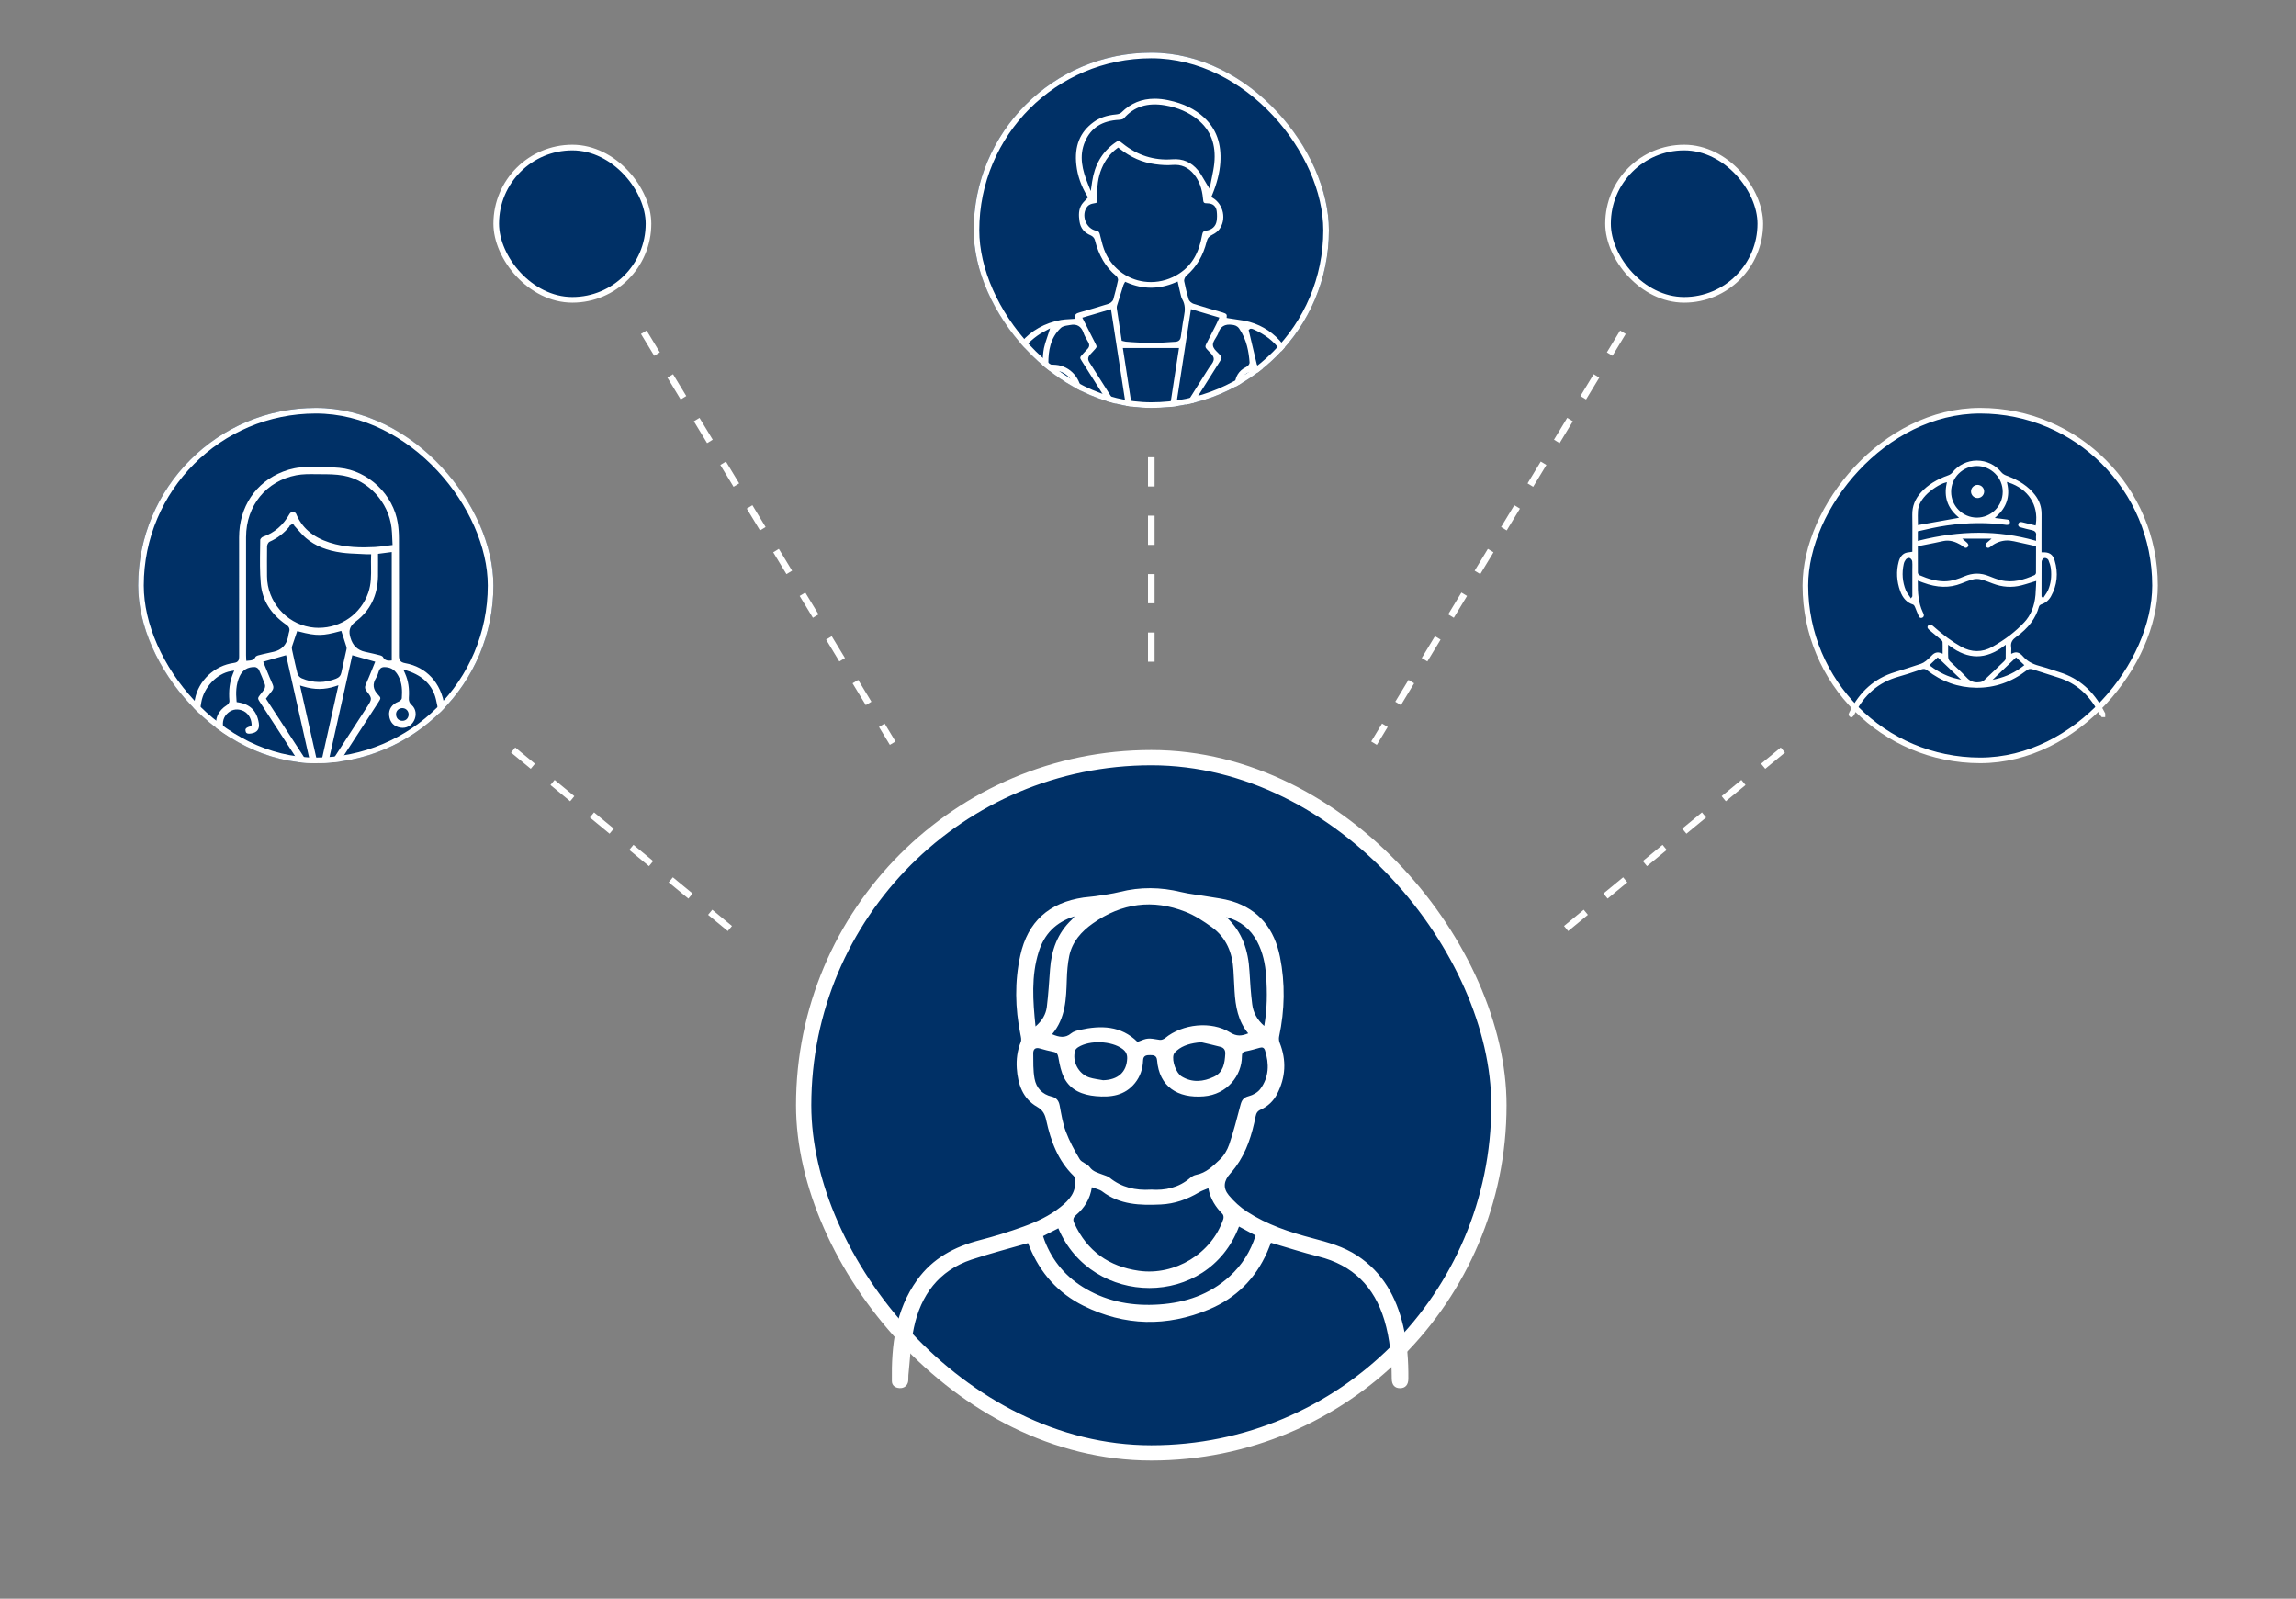 <svg xmlns="http://www.w3.org/2000/svg" fill="none" viewBox="0 0 349 243" height="243" width="349">
<rect x="0" y="0" width="349" height="243" fill="#808080" stroke="none"/>
<rect fill="#003066" rx="52.84" height="105.68" width="105.68" y="115.16" x="122.16"></rect>
<g clip-path="url(#clip0_674_7443)">
<path fill="white" d="M193.189 188.883C193.008 189.333 192.833 189.827 192.62 190.302C190.826 194.383 187.852 197.32 183.771 199.026C177.371 201.701 170.966 201.576 164.722 198.489C160.835 196.564 158.104 193.495 156.473 189.471C156.392 189.277 156.317 189.083 156.261 188.946C153.367 189.783 150.486 190.521 147.668 191.458C142.693 193.127 139.968 196.851 138.912 201.807C138.412 204.163 138.337 206.613 138.081 209.019C138.05 209.332 138.093 209.657 138.043 209.969C137.937 210.625 137.418 211.025 136.743 210.988C136.075 210.95 135.575 210.594 135.569 209.932C135.481 204.47 136.1 199.17 139.399 194.558C141.756 191.264 145.08 189.49 148.93 188.496C151.167 187.921 153.386 187.227 155.567 186.44C157.567 185.715 159.504 184.821 161.191 183.471C162.523 182.409 163.604 181.234 163.404 179.365C163.379 179.147 163.341 178.865 163.197 178.728C160.798 176.403 159.723 173.422 159.029 170.272C158.829 169.347 158.523 168.741 157.635 168.229C155.442 166.966 154.723 164.798 154.554 162.404C154.461 161.023 154.636 159.68 155.161 158.373C155.292 158.055 155.186 157.617 155.111 157.248C154.298 153.243 154.211 149.218 155.086 145.231C156.217 140.075 159.454 137.194 164.697 136.419C165.297 136.331 165.91 136.313 166.503 136.219C167.747 136.025 168.997 135.875 170.216 135.569C173.334 134.788 176.415 134.832 179.527 135.588C180.821 135.9 182.158 136.019 183.477 136.25C184.721 136.469 185.996 136.6 187.196 136.963C191.414 138.231 193.726 141.262 194.564 145.449C195.37 149.474 195.289 153.524 194.432 157.548C194.37 157.848 194.407 158.217 194.52 158.505C195.576 161.167 195.432 163.767 194.12 166.298C193.57 167.354 192.72 168.16 191.639 168.654C191.139 168.879 190.958 169.191 190.858 169.697C190.314 172.428 189.508 175.066 187.839 177.353C187.577 177.716 187.289 178.059 186.989 178.397C186.033 179.453 185.852 180.553 186.777 181.671C187.57 182.628 188.533 183.509 189.577 184.184C192.614 186.159 196.02 187.29 199.495 188.202C201.869 188.827 204.225 189.477 206.313 190.852C210.175 193.395 212.237 197.114 213.281 201.495C213.912 204.151 214.1 206.863 214.075 209.588C214.068 210.494 213.612 210.994 212.831 211C212.018 211.013 211.55 210.507 211.55 209.55C211.531 206.532 211.306 203.538 210.425 200.632C208.887 195.552 205.619 192.283 200.407 190.983C198.007 190.383 195.651 189.615 193.176 188.89L193.189 188.883ZM159.923 157.198C160.966 157.642 161.898 157.848 162.829 157.061C163.172 156.773 163.685 156.642 164.141 156.542C167.341 155.824 170.391 155.88 172.903 158.367C174.465 157.742 174.465 157.761 176.278 158.055C176.534 158.098 176.89 157.961 177.103 157.786C179.74 155.624 184.115 155.149 186.983 156.93C187.97 157.548 188.745 157.48 189.733 157.067C188.177 155.192 187.795 152.949 187.658 150.63C187.595 149.574 187.545 148.524 187.489 147.468C187.333 144.812 186.402 142.506 184.196 140.919C182.946 140.019 181.621 139.144 180.202 138.587C175.222 136.625 170.491 137.269 166.116 140.356C164.372 141.587 162.979 143.143 162.529 145.299C162.291 146.449 162.198 147.649 162.16 148.83C162.066 151.799 161.991 154.755 159.923 157.198ZM174.94 180.815C177.128 180.972 179.19 180.528 180.94 179.015C181.19 178.803 181.521 178.622 181.84 178.565C183.333 178.278 184.365 177.241 185.383 176.284C186.033 175.678 186.552 174.81 186.839 173.966C187.514 171.978 188.039 169.941 188.57 167.91C188.758 167.198 189.045 166.81 189.82 166.61C190.464 166.448 191.183 166.041 191.57 165.523C192.901 163.735 192.945 161.723 192.289 159.655C192.164 159.255 191.901 159.136 191.495 159.255C190.783 159.455 190.077 159.661 189.352 159.798C188.877 159.886 188.777 160.129 188.777 160.561C188.764 163.479 186.539 166.354 182.971 166.641C179.021 166.96 176.203 165.179 175.878 161.148C175.815 160.404 175.303 160.373 174.84 160.373C174.347 160.373 173.778 160.379 173.753 161.179C173.709 162.442 173.328 163.617 172.522 164.617C170.966 166.548 168.835 166.81 166.572 166.61C164.566 166.429 162.754 165.742 161.773 163.867C161.279 162.917 161.066 161.792 160.873 160.723C160.779 160.223 160.648 159.986 160.166 159.886C159.473 159.742 158.773 159.58 158.098 159.373C157.392 159.155 157.048 159.461 157.054 160.104C157.067 161.386 157.023 162.692 157.254 163.942C157.51 165.348 158.398 166.335 159.885 166.685C160.554 166.841 160.929 167.285 161.066 168.004C161.323 169.347 161.529 170.729 162.01 171.997C162.56 173.46 163.316 174.86 164.122 176.203C164.429 176.709 165.266 176.878 165.616 177.372C166.135 178.103 166.885 178.253 167.603 178.534C167.966 178.678 168.372 178.772 168.66 179.003C170.484 180.484 172.59 180.965 174.934 180.822L174.94 180.815ZM183.677 180.603C183.127 180.84 182.671 180.984 182.271 181.221C180.477 182.296 178.565 182.978 176.459 183.078C173.309 183.228 170.228 183.14 167.553 181.103C167.135 180.784 166.553 180.684 165.966 180.453C165.704 182.234 164.841 183.596 163.566 184.684C163.085 185.096 163.066 185.434 163.31 185.959C165.254 190.158 168.547 192.502 173.097 193.152C178.59 193.933 184.196 190.521 185.946 185.296C186.021 185.071 185.989 184.69 185.839 184.54C184.783 183.465 183.977 182.259 183.671 180.597L183.677 180.603ZM158.548 187.883C158.635 188.133 158.692 188.333 158.767 188.527C159.998 191.758 162.135 194.22 165.122 195.939C168.547 197.914 172.284 198.539 176.178 198.276C180.202 198.008 183.871 196.77 186.908 194.002C188.777 192.302 190.083 190.239 190.858 187.79C189.989 187.321 189.164 186.884 188.333 186.434C183.577 198.958 165.954 198.726 160.866 186.696C160.123 187.077 159.379 187.458 158.548 187.883ZM167.641 164.192C169.934 164.142 171.247 162.967 171.334 160.892C171.359 160.236 171.122 159.805 170.609 159.423C168.947 158.205 165.66 158.061 163.897 159.167C163.71 159.286 163.497 159.467 163.435 159.667C162.923 161.286 163.916 163.223 165.566 163.767C166.235 163.985 166.953 164.054 167.647 164.185L167.641 164.192ZM182.565 158.417C181.021 158.542 179.821 158.892 178.915 159.655C178.702 159.836 178.465 160.061 178.39 160.311C178.109 161.267 178.79 163.123 179.621 163.623C181.234 164.598 182.915 164.429 184.527 163.66C185.958 162.979 186.164 161.604 186.246 160.186C186.277 159.605 186.033 159.261 185.533 159.123C184.552 158.855 183.558 158.648 182.571 158.411L182.565 158.417ZM186.421 139.406C188.845 141.643 189.752 144.487 189.927 147.656C190.02 149.312 190.133 150.974 190.339 152.618C190.495 153.892 191.076 154.999 192.17 155.942C192.626 153.336 192.633 150.849 192.458 148.355C192.326 146.524 191.964 144.749 191.095 143.112C190.083 141.206 188.533 139.956 186.421 139.4V139.406ZM157.398 156.024C158.429 155.136 158.973 154.167 159.117 153.068C159.354 151.161 159.467 149.243 159.61 147.324C159.823 144.412 160.741 141.818 162.923 139.775C163.041 139.662 163.135 139.519 163.341 139.275C160.448 140.162 158.717 142.012 157.879 144.693C156.736 148.355 156.992 152.08 157.404 156.017L157.398 156.024Z"></path>
</g>
<rect stroke-width="2.32" stroke="white" rx="52.84" height="105.68" width="105.68" y="115.16" x="122.16"></rect>
<g clip-path="url(#clip1_674_7443)">
<rect fill="#003066" rx="27" height="54" width="54" y="62" x="21"></rect>
<g clip-path="url(#clip2_674_7443)">
<path fill="white" d="M68.221 116.997C68.561 116.997 68.785 116.933 68.894 116.809C69 116.682 69.028 116.449 68.973 116.113L68.633 114.02C68.276 111.816 67.903 109.535 67.569 107.285C67.051 103.794 64.811 101.371 61.576 100.799C60.791 100.659 60.639 100.272 60.639 99.648C60.654 93.909 60.654 87.91 60.639 81.811C60.639 81.03 60.581 80.282 60.475 79.579C59.805 75.17 55.982 71.527 51.586 71.109C50.334 70.991 49.04 70.997 47.788 71C47.382 71 46.975 71.003 46.569 71H46.524C45.368 71 44.192 71.23 43.028 71.681C38.844 73.308 36.346 77.051 36.343 81.696C36.337 88.837 36.343 94.603 36.349 99.845C36.349 100.266 36.255 100.671 35.561 100.762C32.599 101.159 30.159 103.442 29.625 106.316C29.216 108.521 28.864 110.777 28.522 112.957C28.364 113.972 28.206 114.983 28.04 115.998C27.97 116.425 27.988 116.691 28.091 116.815C28.194 116.936 28.446 116.994 28.861 116.994H53.872C58.656 116.994 63.437 116.994 68.221 116.994V116.997ZM37.404 81.599C37.413 76.869 40.478 73.105 45.029 72.233C46.017 72.042 47.081 72.057 47.939 72.069C48.209 72.072 48.479 72.072 48.749 72.075C49.883 72.078 51.056 72.081 52.187 72.287C55.985 72.975 59.069 76.324 59.52 80.252C59.578 80.76 59.599 81.263 59.62 81.796C59.629 82.044 59.642 82.296 59.657 82.556L59.672 82.841L59.387 82.874C59.111 82.907 58.847 82.941 58.59 82.974C58.029 83.047 57.501 83.116 56.965 83.147C55.046 83.247 52.523 83.262 50.062 82.456C47.524 81.626 45.869 80.197 45.008 78.083C44.956 77.959 44.683 77.777 44.541 77.774C44.541 77.774 44.538 77.774 44.535 77.774C44.389 77.774 44.12 77.938 44.041 78.074C43.043 79.843 41.706 80.993 39.954 81.596C39.784 81.654 39.56 81.938 39.557 82.038C39.554 82.462 39.548 82.889 39.539 83.313C39.511 85.088 39.484 86.926 39.642 88.707C39.863 91.235 41.161 93.337 43.495 94.945C43.831 95.175 44.144 95.493 43.938 96.09C43.889 96.232 43.862 96.389 43.834 96.556C43.816 96.659 43.801 96.765 43.777 96.865C43.516 98.043 42.798 98.782 41.64 99.057C41.336 99.13 41.03 99.197 40.727 99.263C40.245 99.369 39.751 99.478 39.269 99.606C39.044 99.666 38.872 99.781 38.844 99.839C38.608 100.35 38.202 100.384 37.877 100.408L37.438 100.45L37.413 99.948C37.407 99.82 37.401 99.702 37.401 99.584V94.851C37.398 90.433 37.395 86.014 37.401 81.596L37.404 81.599ZM48.476 95.433C48.033 95.433 47.585 95.396 47.136 95.32C43.434 94.7 40.621 91.387 40.591 87.613C40.578 86.099 40.582 84.576 40.597 83.086C40.597 82.853 40.73 82.45 41.006 82.326C42.185 81.799 43.171 81.042 44.01 80.015L43.968 79.97L44.168 79.822C44.232 79.758 44.347 79.676 44.495 79.713L44.683 79.758L44.708 79.879C44.883 80.07 45.056 80.267 45.229 80.46C45.654 80.939 46.051 81.393 46.508 81.784C47.897 82.971 49.679 83.695 51.95 84.001C52.784 84.113 53.651 84.152 54.488 84.185C54.861 84.201 55.233 84.219 55.606 84.24C55.7 84.246 55.791 84.243 55.901 84.24H56.416L56.404 84.555C56.383 85.076 56.389 85.606 56.398 86.12C56.416 87.423 56.434 88.77 55.979 90.085C54.855 93.331 51.823 95.426 48.473 95.426L48.476 95.433ZM52.635 98.845L52.626 98.888C52.541 99.266 52.456 99.645 52.372 100.023C52.208 100.744 52.038 101.489 51.89 102.225C51.796 102.694 51.55 102.973 51.074 103.161C50.225 103.494 49.376 103.663 48.531 103.663C47.627 103.663 46.73 103.473 45.844 103.091C45.556 102.967 45.284 102.649 45.208 102.349C44.956 101.356 44.735 100.338 44.523 99.354L44.401 98.8C44.368 98.642 44.335 98.437 44.395 98.24C44.556 97.74 44.726 97.24 44.902 96.729L45.178 95.923L45.45 95.996C48.203 96.726 49.128 96.635 51.599 95.969L51.877 95.893L52.141 96.701C52.317 97.24 52.496 97.779 52.66 98.325C52.717 98.509 52.675 98.694 52.638 98.842L52.635 98.845ZM54.072 94.472C56.258 92.828 57.398 90.517 57.459 87.604C57.474 86.899 57.471 86.202 57.465 85.466C57.465 85.13 57.462 84.791 57.462 84.446V84.179L59.547 83.907V100.39L59.263 100.408C59.22 100.408 59.175 100.411 59.132 100.411C58.793 100.411 58.435 100.317 58.192 99.836C58.165 99.778 57.995 99.666 57.756 99.603C57.131 99.436 56.489 99.294 55.864 99.157L55.491 99.076C54.336 98.821 53.609 98.116 53.266 96.919C52.999 95.984 53.039 95.245 54.069 94.472H54.072ZM29.134 115.901L29.337 114.605C29.443 113.914 29.552 113.227 29.662 112.539L29.901 111.028C30.122 109.623 30.356 108.17 30.598 106.743C30.989 104.466 32.954 102.389 35.067 102.016L35.607 101.922L35.401 102.428C34.909 103.636 34.743 104.941 34.873 106.528C34.897 106.813 34.649 107.082 34.485 107.182C33.142 108.027 32.596 109.287 32.908 110.819C32.93 110.928 32.951 111.037 32.972 111.149C33.027 111.434 33.075 111.701 33.151 111.961C33.239 112.258 33.415 112.367 33.73 112.318C34.115 112.258 34.461 112.194 34.788 112.125C35.313 112.012 35.343 111.752 35.297 111.489C35.273 111.343 35.215 111.004 34.585 111.086L34.173 111.14L34.079 110.934C33.709 110.114 33.87 109.142 34.482 108.518C35.112 107.873 35.898 107.682 36.75 107.964C37.605 108.245 38.193 109.072 38.247 110.065L38.256 110.223L38.132 110.32C38.099 110.35 38.044 110.401 37.959 110.429C37.274 110.644 37.268 110.865 37.338 111.149C37.383 111.331 37.447 111.607 38.202 111.483C39.101 111.335 39.481 110.811 39.342 109.911C39.054 108.07 38.029 107.037 36.207 106.755L35.974 106.719L35.952 106.483C35.855 105.374 35.834 104.072 36.422 102.803C36.871 101.834 37.65 101.359 38.729 101.389C38.972 101.395 39.26 101.595 39.363 101.819C39.702 102.579 39.993 103.294 40.257 103.997C40.351 104.248 40.285 104.575 40.169 104.763C40.033 104.984 39.872 105.184 39.718 105.377C39.654 105.456 39.587 105.538 39.526 105.62C39.16 106.095 39.157 106.174 39.478 106.668C40.551 108.318 41.627 109.968 42.701 111.619L44.835 114.898C44.905 115.004 44.971 115.113 45.047 115.235L45.456 115.895H29.134V115.901ZM46.384 115.344L40.424 106.192L40.788 105.726C40.961 105.505 41.136 105.278 41.315 105.056C41.585 104.72 41.624 104.42 41.446 104.024C41.118 103.3 40.812 102.549 40.515 101.825C40.391 101.519 40.263 101.21 40.136 100.899L40.005 100.584L43.486 99.587L47 115.21L46.384 115.338V115.344ZM48.242 115.907L45.605 104.193L46.102 104.342C47.809 104.851 49.346 104.844 50.935 104.321L51.441 104.154L48.828 115.846L48.242 115.91V115.907ZM50.838 115.071L50.604 115.407L50.065 115.171L53.551 99.596L57.034 100.581L56.904 100.896C56.777 101.204 56.652 101.513 56.528 101.822C56.234 102.549 55.931 103.297 55.606 104.021C55.422 104.43 55.461 104.72 55.755 105.09C56.561 106.107 56.571 106.253 55.855 107.358L51.038 114.78C50.974 114.88 50.904 114.977 50.838 115.074V115.071ZM51.984 115.283C52.053 115.171 52.117 115.068 52.181 114.965L57.529 106.722C57.913 106.128 57.913 106.056 57.495 105.626C56.683 104.79 56.58 103.966 57.171 103.031C57.325 102.785 57.456 102.464 57.571 102.058C57.771 101.341 58.326 101.38 58.659 101.404C59.49 101.465 60.09 101.889 60.548 102.74C61.142 103.845 61.151 105.005 61.075 106.095C61.054 106.404 60.688 106.607 60.548 106.661C59.587 107.022 59.05 107.821 59.15 108.751C59.263 109.79 59.884 110.45 60.9 110.607C61.745 110.741 62.546 110.314 62.94 109.523C63.364 108.675 63.222 107.73 62.582 107.167C62.243 106.87 62.112 106.543 62.146 106.077C62.243 104.636 62.067 103.494 61.573 102.37L61.3 101.75L61.946 101.958C64.316 102.731 65.772 104.193 66.266 106.301C66.575 107.618 66.778 108.978 66.975 110.295C67.057 110.85 67.142 111.401 67.23 111.952C67.363 112.773 67.493 113.596 67.627 114.429L67.863 115.919H51.593L51.984 115.286V115.283ZM61.209 107.634C61.748 107.661 62.137 108.103 62.115 108.663V108.693C62.04 109.229 61.676 109.56 61.16 109.56C61.154 109.56 61.145 109.56 61.139 109.56C60.593 109.55 60.224 109.175 60.199 108.606C60.187 108.339 60.281 108.091 60.466 107.906C60.657 107.715 60.93 107.615 61.212 107.631L61.209 107.634Z"></path>
</g>
</g>
<rect stroke-width="0.854" stroke="white" rx="26.573" height="53.146" width="53.146" y="62.427" x="21.427"></rect>
<rect fill="#003066" rx="11.573" height="23.146" width="23.146" y="22.427" x="75.427"></rect>
<rect stroke-width="0.854" stroke="white" rx="11.573" height="23.146" width="23.146" y="22.427" x="75.427"></rect>
<rect fill="#003066" rx="11.573" height="23.146" width="23.146" y="22.427" x="244.427"></rect>
<rect stroke-width="0.854" stroke="white" rx="11.573" height="23.146" width="23.146" y="22.427" x="244.427"></rect>
<rect fill="#003066" transform="matrix(-1 0 0 1 327.146 62)" rx="26.573" height="53.146" width="53.146" y="0.427" x="-0.427"></rect>
<g clip-path="url(#clip3_674_7443)">
<path fill="white" d="M308.911 101.722C310.163 102.132 311.451 102.544 312.85 102.981C315.577 103.83 317.613 105.622 319.072 108.453C319.146 108.595 319.249 108.724 319.362 108.863C319.398 108.909 319.436 108.954 319.472 109H320V108.434L319.945 108.333C319.892 108.235 319.837 108.134 319.784 108.033C318.225 105.034 316.042 103.123 313.111 102.192C312.792 102.091 312.475 101.985 312.159 101.88C311.434 101.64 310.686 101.393 309.94 101.199C308.899 100.93 308.091 100.45 307.472 99.735C306.982 99.171 306.51 99.03 305.937 99.282L305.711 99.38V99.135C305.711 99.035 305.716 98.939 305.718 98.85C305.726 98.675 305.73 98.521 305.706 98.38C305.57 97.586 306.001 97.154 306.438 96.837C308.33 95.472 309.441 94.002 309.93 92.21C309.974 92.051 310.144 91.917 310.283 91.869C310.933 91.648 311.43 91.238 311.756 90.648C312.706 88.942 312.893 87.1 312.31 85.174C312.034 84.259 311.518 83.916 310.482 83.948L310.317 83.952V83.369C310.317 82.851 310.317 82.333 310.317 81.815C310.314 80.613 310.312 79.368 310.324 78.147C310.333 77.063 310.005 76.108 309.321 75.225C308.323 73.939 306.942 73.004 304.977 72.284C304.79 72.214 304.442 72.061 304.229 71.794C303.31 70.655 301.952 70.005 300.504 70.005C300.499 70.005 300.494 70.005 300.487 70.005C299.033 70.01 297.676 70.672 296.762 71.818C296.62 71.996 296.402 72.15 296.179 72.229C294.373 72.869 293.051 73.692 292.024 74.817C291.094 75.837 290.652 76.959 290.676 78.255C290.698 79.454 290.693 80.673 290.688 81.851C290.688 82.369 290.683 82.885 290.683 83.403V83.866L290.552 83.89C290.429 83.912 290.314 83.926 290.201 83.938C289.983 83.964 289.794 83.988 289.628 84.055C289.129 84.257 288.796 84.691 288.609 85.38C288.218 86.836 288.294 88.338 288.839 89.847C289.227 90.926 289.863 91.596 290.779 91.893C290.935 91.943 291.026 92.126 291.084 92.26C291.163 92.447 291.235 92.634 291.309 92.821C291.425 93.114 291.542 93.416 291.676 93.704C291.724 93.802 291.796 93.872 291.89 93.906C291.991 93.942 292.106 93.932 292.214 93.879C292.41 93.783 292.487 93.563 292.398 93.328C292.374 93.265 292.346 93.205 292.317 93.145L292.276 93.064C291.581 91.586 291.499 89.991 291.513 88.486V88.258L292.295 88.549C294.471 89.357 296.325 89.4 298.127 88.688C300.48 87.76 300.523 87.776 302.866 88.681L302.897 88.693C304.346 89.254 305.821 89.348 307.277 88.971C307.726 88.856 308.167 88.719 308.633 88.573C308.849 88.506 309.069 88.436 309.297 88.369L309.515 88.304L309.503 88.53C309.494 88.729 309.484 88.928 309.477 89.127C309.46 89.552 309.441 89.991 309.403 90.42C309.247 92.164 308.685 93.529 307.69 94.592C306.373 96 304.783 97.221 302.83 98.322C301.302 99.186 299.664 99.174 298.095 98.293C296.735 97.531 295.373 96.528 293.811 95.141C293.66 95.007 293.516 94.93 293.396 94.921C293.288 94.911 293.19 94.956 293.101 95.06C293.02 95.151 292.981 95.247 292.986 95.34C292.993 95.463 293.08 95.597 293.233 95.731C293.569 96.022 293.919 96.309 294.257 96.585C294.497 96.782 294.735 96.976 294.972 97.175C295.097 97.281 295.265 97.423 295.274 97.598C295.294 97.965 295.291 98.327 295.289 98.711C295.289 98.848 295.289 98.987 295.289 99.131V99.366L295.071 99.279C294.512 99.059 294.063 99.171 293.619 99.649C293.339 99.951 293.049 100.22 292.761 100.45C292.49 100.666 292.24 100.81 292 100.891C290.46 101.402 289.196 101.808 288.019 102.165C284.948 103.099 282.696 105.082 281.132 108.23C280.928 108.64 280.94 108.731 281.281 109.01H281.537C281.566 108.978 281.595 108.947 281.626 108.916C281.717 108.822 281.801 108.734 281.849 108.64C283.344 105.593 285.55 103.698 288.597 102.849C289.59 102.573 290.585 102.24 291.549 101.916L292.094 101.734C292.415 101.626 292.66 101.669 292.931 101.882C295.145 103.612 297.654 104.502 300.388 104.531C303.197 104.567 305.778 103.669 308.076 101.885C308.352 101.671 308.594 101.626 308.913 101.731L308.911 101.722ZM310.331 85.394C310.331 85.188 310.516 84.883 310.727 84.821C310.928 84.761 311.286 84.934 311.367 85.13C311.521 85.502 311.684 85.946 311.739 86.406C311.88 87.611 311.739 88.714 311.324 89.683C311.209 89.955 311.041 90.199 310.88 90.437C310.808 90.542 310.736 90.648 310.669 90.756L310.554 90.941L310.319 90.665V89.506C310.319 88.158 310.317 86.766 310.331 85.394ZM290.688 86.205C290.688 86.315 290.683 86.426 290.683 86.536V90.645L290.47 90.962L290.338 90.758C290.273 90.655 290.201 90.554 290.129 90.454C289.969 90.226 289.801 89.991 289.693 89.727C289.177 88.472 289.069 87.126 289.374 85.723C289.424 85.485 289.537 85.243 289.688 85.044C289.794 84.905 290.081 84.742 290.276 84.818C290.465 84.893 290.647 85.133 290.669 85.334C290.698 85.627 290.693 85.922 290.688 86.207V86.205ZM297.736 71.979C298.477 71.24 299.46 70.832 300.501 70.832H300.506C301.549 70.832 302.53 71.245 303.274 71.989C304.015 72.732 304.423 73.716 304.421 74.76C304.418 76.919 302.658 78.675 300.499 78.675H300.494C298.333 78.672 296.577 76.909 296.579 74.745C296.579 73.702 296.992 72.718 297.733 71.977L297.736 71.979ZM291.537 77.674C291.595 76.851 291.96 76.103 292.686 75.316C293.454 74.484 294.86 73.565 295.694 73.354L295.944 73.289L295.891 73.541C295.476 75.501 296.03 77.161 297.534 78.478L297.786 78.699L291.53 79.817V79.625C291.53 79.43 291.528 79.234 291.523 79.037C291.516 78.591 291.506 78.132 291.54 77.677L291.537 77.674ZM309.479 87.057C309.479 87.196 309.362 87.368 309.232 87.426C307.676 88.1 305.977 88.659 304.111 88.184C303.48 88.023 302.869 87.786 302.355 87.575C301.094 87.057 299.866 87.064 298.604 87.596C297.721 87.968 296.695 88.359 295.558 88.359C295.49 88.359 295.421 88.359 295.354 88.355C294.255 88.309 293.125 88.016 291.794 87.433C291.652 87.371 291.528 87.189 291.525 87.04C291.516 86.018 291.516 84.996 291.518 83.928V83.026L291.648 83C292.019 82.926 292.389 82.851 292.761 82.779C293.603 82.614 294.471 82.443 295.318 82.251C296.411 82.002 297.321 82.405 297.99 82.784C298.117 82.856 298.232 82.947 298.34 83.034C298.383 83.067 298.426 83.103 298.47 83.134C298.611 83.242 298.884 83.384 299.103 83.125C299.331 82.856 299.108 82.599 299.002 82.499C298.937 82.439 298.87 82.381 298.779 82.304L298.278 81.875H302.72L302.262 82.273C302.171 82.35 302.087 82.424 302.005 82.499C301.9 82.597 301.677 82.854 301.902 83.122C302.068 83.322 302.303 83.326 302.526 83.137C303.188 82.578 303.953 82.251 304.8 82.165C305.272 82.117 305.761 82.196 306.133 82.273C306.901 82.429 307.68 82.609 308.434 82.782C308.741 82.854 309.05 82.923 309.359 82.993L309.484 83.022V83.885C309.484 84.965 309.484 86.008 309.477 87.049L309.479 87.057ZM307.081 80.136L307.11 80.143C307.666 80.299 308.242 80.46 308.815 80.577C309.165 80.649 309.614 80.819 309.489 81.474C309.472 81.563 309.477 81.664 309.482 81.784C309.484 81.849 309.487 81.918 309.487 81.995V82.206L309.283 82.148C303.744 80.584 297.997 80.589 291.715 82.163L291.516 82.213V80.755L291.643 80.728C291.969 80.659 292.295 80.584 292.622 80.51C293.317 80.352 294.037 80.188 294.752 80.061C297.908 79.498 301.046 79.366 304.082 79.673C304.25 79.689 304.416 79.711 304.584 79.733C304.723 79.749 304.86 79.769 304.999 79.783C305.277 79.812 305.469 79.692 305.51 79.457C305.531 79.334 305.51 79.226 305.454 79.145C305.39 79.056 305.277 78.996 305.128 78.972C304.785 78.919 304.44 78.879 304.073 78.835C303.907 78.816 303.735 78.795 303.56 78.773L303.214 78.73L303.473 78.495C305.006 77.106 305.543 75.479 305.111 73.524L305.051 73.251L305.318 73.339C308.304 74.323 309.887 76.763 309.451 79.701L309.424 79.876L308.94 79.757C308.489 79.644 308.038 79.531 307.587 79.421L307.534 79.406C307.443 79.382 307.354 79.361 307.27 79.351C307.011 79.318 306.836 79.43 306.783 79.661C306.731 79.893 306.846 80.073 307.088 80.143L307.081 80.136ZM297.544 103.187C296.114 102.875 294.771 102.233 293.432 101.225L293.281 101.11L294.545 99.918L298.103 103.31L297.544 103.187ZM300.988 103.679C300.832 103.703 300.683 103.715 300.542 103.715C299.904 103.715 299.386 103.475 298.935 102.979C298.441 102.436 297.889 101.923 297.357 101.429C297.042 101.136 296.718 100.836 296.407 100.529C296.258 100.383 296.148 100.131 296.136 99.906C296.114 99.553 296.116 99.193 296.121 98.814C296.121 98.656 296.124 98.493 296.124 98.32V97.998L296.38 98.19C299.158 100.28 301.854 100.28 304.622 98.19L304.879 97.996V98.816C304.881 99.258 304.884 99.675 304.869 100.085C304.864 100.261 304.72 100.424 304.634 100.505C303.663 101.438 302.626 102.432 301.571 103.415C301.429 103.547 301.211 103.645 300.986 103.681L300.988 103.679ZM307.563 101.215C306.328 102.189 304.982 102.837 303.449 103.197L302.876 103.331L306.455 99.918L307.707 101.1L307.56 101.215H307.563Z"></path>
<circle fill="white" r="1" cy="74.7" cx="300.6"></circle>
</g>
<rect stroke-width="0.854" stroke="white" transform="matrix(-1 0 0 1 327.146 62)" rx="26.573" height="53.146" width="53.146" y="0.427" x="-0.427"></rect>
<path stroke-dasharray="3.88 3.88" stroke="white" d="M78 114L111 141.176"></path>
<path stroke-dasharray="3.88 3.88" stroke="white" d="M271 114L238 141.176"></path>
<path stroke-dasharray="3.88 3.88" stroke="white" d="M246.689 50.5L208.858 112.958"></path>
<path stroke-dasharray="3.88 3.88" stroke="white" d="M97.859 50.5L135.689 112.958"></path>
<g clip-path="url(#clip4_674_7443)">
<rect fill="#003066" rx="27" height="54" width="54" y="8" x="148"></rect>
<g clip-path="url(#clip5_674_7443)">
<path fill="white" d="M161.301 48.626C156.271 49.547 153.01 53.394 153 58.427C153 60.347 153 62.267 153 64.184V66.143C153 66.972 153.026 66.994 153.862 66.994H159.325C165.69 66.997 172.05 66.997 178.415 67C184.372 67 190.329 67 196.286 66.994C196.903 66.994 196.987 66.912 196.987 66.314C196.987 65.523 196.987 64.732 196.994 63.944C197 61.961 197.006 59.91 196.974 57.898C196.906 53.754 194.02 50.069 189.955 48.939C189.267 48.749 188.556 48.645 187.807 48.537C187.455 48.487 187.1 48.433 186.739 48.373L186.451 48.322L186.471 48.038C186.484 47.851 186.448 47.67 185.847 47.5C184.637 47.155 183.045 46.693 181.443 46.187C181.14 46.092 180.768 45.798 180.672 45.475C180.423 44.653 180.207 43.767 180.006 42.77C179.945 42.46 180.139 42.068 180.355 41.884C181.873 40.581 182.877 38.882 183.426 36.687C183.548 36.196 183.787 35.915 184.275 35.684C184.714 35.475 185.105 35.171 185.344 34.849C185.87 34.143 186.064 33.216 185.883 32.302C185.696 31.369 185.14 30.562 184.356 30.087L184.123 29.948L184.227 29.701C184.976 27.898 185.389 26.272 185.495 24.728C185.692 21.856 184.898 19.622 183.064 17.898C181.666 16.582 179.874 15.712 177.588 15.234C176.861 15.082 176.17 15.006 175.512 15.006C173.539 15.006 171.876 15.693 170.468 17.082C170.294 17.256 170.01 17.36 169.629 17.395C168.24 17.521 167.13 17.901 166.229 18.559C164.143 20.081 163.287 22.213 163.61 25.086C163.794 26.727 164.35 28.312 165.26 29.796L165.383 29.992L165.228 30.166C165.131 30.274 165.034 30.378 164.937 30.476C164.75 30.672 164.572 30.859 164.44 31.055C163.92 31.846 163.962 32.761 164.085 33.627C164.233 34.662 164.795 35.367 165.803 35.782C166.087 35.899 166.351 36.193 166.419 36.462C167.013 38.835 168.066 40.622 169.645 41.929C169.803 42.058 169.997 42.365 169.935 42.64C169.732 43.567 169.509 44.551 169.228 45.497C169.132 45.82 168.75 46.098 168.444 46.196C167.062 46.633 165.599 47.069 164.091 47.493C163.558 47.645 163.407 47.791 163.426 48.142L163.442 48.449L163.129 48.474C162.916 48.49 162.709 48.502 162.503 48.515C162.083 48.537 161.686 48.559 161.305 48.629L161.301 48.626ZM172.716 66.099L170.678 52.903H179.212L177.178 66.099H172.712H172.716ZM187.323 49.373C187.688 49.429 188.069 49.521 188.36 49.942C189.541 51.654 189.825 53.583 189.942 55.073C189.967 55.418 189.554 55.731 189.348 55.826C188.305 56.317 187.652 57.399 187.762 58.458C187.878 59.613 188.682 60.537 189.809 60.812C191.172 61.144 192.551 60.42 193.019 59.12C193.484 57.819 192.867 56.408 191.585 55.836L191.553 55.823C191.356 55.734 191.114 55.627 191.039 55.383L189.8 50.151L189.958 50.027C190.003 49.989 190.148 49.879 190.545 50.059C194.039 51.615 195.896 54.225 196.067 57.819C196.151 59.6 196.131 61.41 196.115 63.163C196.109 63.941 196.099 64.716 196.099 65.494C196.099 65.567 196.089 65.637 196.077 65.719L196.028 66.099H178.382L185.428 54.928C185.776 54.377 185.773 54.336 185.357 53.858C185.269 53.757 185.169 53.659 185.069 53.561C184.756 53.254 184.433 52.935 184.375 52.523C184.32 52.131 184.549 51.764 184.769 51.413C184.853 51.28 184.93 51.154 184.992 51.033C185.014 50.986 185.043 50.938 185.069 50.891C185.108 50.818 185.147 50.752 185.163 50.695C185.46 49.641 186.186 49.199 187.323 49.379V49.373ZM190.52 56.472C191.01 56.487 191.466 56.693 191.801 57.051C192.134 57.405 192.305 57.861 192.283 58.335C192.26 58.806 192.05 59.243 191.695 59.556C191.356 59.857 190.917 60.021 190.452 60.021C190.416 60.021 190.384 60.021 190.348 60.021C189.367 59.971 188.605 59.139 188.65 58.167C188.695 57.202 189.545 56.437 190.52 56.475V56.472ZM181.03 46.99L185.35 48.272L185.092 48.835C185.018 49.002 184.947 49.157 184.869 49.309L184.556 49.932C184.159 50.717 183.752 51.53 183.335 52.324C183.18 52.621 183.203 52.824 183.423 53.045C183.452 53.074 183.477 53.109 183.506 53.137C183.603 53.254 183.713 53.362 183.826 53.476C184.133 53.776 184.449 54.09 184.491 54.491C184.533 54.89 184.259 55.251 183.994 55.599C183.907 55.712 183.82 55.826 183.749 55.94C182.389 58.098 181.03 60.249 179.667 62.403C179.551 62.587 179.403 62.796 179.089 62.96L178.524 63.254L181.03 46.99ZM165.35 27.92C164.553 25.918 163.952 23.754 164.931 21.504C165.835 19.42 167.533 18.344 170.123 18.211C170.433 18.195 170.733 18.104 170.823 17.999C172.37 16.205 174.42 15.557 177.094 16.012C179.028 16.341 180.697 17.069 182.053 18.173C184.042 19.79 184.866 21.97 184.575 24.836C184.504 25.535 184.365 26.206 184.22 26.921C184.156 27.24 184.088 27.563 184.026 27.889L183.875 28.708L183.432 27.996C183.277 27.746 183.132 27.499 182.996 27.259C182.715 26.772 182.447 26.313 182.125 25.915C181.088 24.646 179.806 24.089 178.195 24.212C175.425 24.421 172.89 23.618 170.668 21.827C170.039 21.318 170.013 21.318 169.38 21.78C167.488 23.162 166.384 25.076 166.003 27.639L165.799 29.046L165.35 27.92ZM168.043 38.446C167.685 37.674 167.482 36.832 167.281 36.019L167.191 35.649C167.094 35.263 166.971 35.133 166.636 35.07C165.893 34.931 165.276 34.377 164.986 33.593C164.692 32.805 164.811 31.954 165.292 31.372C165.512 31.106 165.912 30.967 166.213 30.922C166.81 30.837 166.855 30.783 166.816 30.192C166.697 28.385 166.907 26.917 167.472 25.576C168.008 24.307 168.757 23.327 169.768 22.574L169.968 22.425L170.165 22.58C171.853 23.909 173.626 24.69 175.58 24.959C176.593 25.098 177.452 25.136 178.208 25.073C179.561 24.956 180.642 25.434 181.518 26.528C182.28 27.484 182.719 28.673 182.857 30.169C182.922 30.859 182.958 30.894 183.603 30.91C184.378 30.929 184.856 31.356 184.947 32.112C185.011 32.643 185.005 33.147 184.93 33.605C184.798 34.412 184.214 34.94 183.326 35.06C182.938 35.111 182.803 35.263 182.722 35.728C182.25 38.461 181.159 40.312 179.283 41.555C177.972 42.425 176.458 42.874 174.937 42.874C174.256 42.874 173.574 42.783 172.906 42.599C170.759 42.005 168.983 40.489 168.037 38.442L168.043 38.446ZM169.803 46.411C170.12 45.377 170.442 44.346 170.769 43.311C170.791 43.242 170.823 43.191 170.849 43.143L171.024 42.827L171.295 42.944C173.752 43.998 176.158 43.998 178.65 42.944L179.009 42.792L179.189 43.602C179.257 43.915 179.322 44.209 179.399 44.504C179.422 44.586 179.441 44.671 179.461 44.757C179.522 45.016 179.577 45.263 179.69 45.456C180.21 46.342 180.132 47.218 179.987 47.962C179.832 48.759 179.716 49.581 179.603 50.379C179.567 50.641 179.529 50.904 179.49 51.166C179.461 51.366 179.383 51.894 178.705 51.951C177.436 52.055 176.18 52.106 174.943 52.106C173.642 52.106 172.364 52.049 171.12 51.935C171.024 51.926 170.936 51.903 170.846 51.878C170.807 51.869 170.765 51.856 170.717 51.846L170.504 51.796L170.333 50.666C170.139 49.401 169.945 48.136 169.755 46.87C169.729 46.696 169.764 46.529 169.797 46.415L169.803 46.411ZM168.87 46.993L171.343 62.995L170.791 63.223L170.546 62.868C170.471 62.764 170.4 62.663 170.333 62.555L169.064 60.546C167.934 58.753 166.765 56.899 165.602 55.086C165.312 54.63 165.344 54.279 165.715 53.874C165.854 53.722 165.977 53.593 166.087 53.476C166.442 53.096 166.658 52.868 166.681 52.723C166.703 52.587 166.574 52.337 166.358 51.926C166.267 51.755 166.164 51.555 166.048 51.318C165.744 50.708 165.434 50.097 165.118 49.474L164.514 48.287L168.87 47V46.993ZM164.692 50.575C164.827 50.992 165.066 51.4 165.296 51.799L165.425 52.027C165.644 52.416 165.596 52.758 165.273 53.071C165.06 53.28 164.856 53.511 164.656 53.735L164.508 53.903C164.12 54.339 164.117 54.374 164.433 54.874L170.585 64.612C170.714 64.82 170.843 65.026 170.988 65.263L171.508 66.102H153.959L153.93 65.814C153.923 65.763 153.92 65.716 153.914 65.668C153.901 65.554 153.888 65.45 153.888 65.346C153.888 64.684 153.888 64.023 153.885 63.365C153.878 61.682 153.875 59.939 153.894 58.227C153.93 55.02 155.367 52.489 158.157 50.704C158.324 50.597 158.499 50.505 158.67 50.416C158.751 50.375 158.831 50.334 158.912 50.29L159.613 49.91L159.377 50.66C159.3 50.904 159.219 51.144 159.138 51.381C158.957 51.91 158.789 52.41 158.686 52.919C158.554 53.577 158.515 54.276 158.479 54.953L158.467 55.19C158.447 55.545 158.357 55.833 157.976 56.092C156.981 56.763 156.326 57.775 156.132 58.936C155.935 60.113 156.235 61.296 156.975 62.264C157.188 62.543 157.362 62.546 157.559 62.467C157.692 62.413 157.827 62.365 157.966 62.318C158.092 62.274 158.215 62.229 158.337 62.182C158.541 62.1 158.68 61.986 158.731 61.862C158.767 61.777 158.764 61.685 158.715 61.581C158.634 61.397 158.512 61.211 158.05 61.356C157.995 61.372 157.94 61.388 157.889 61.401L157.611 61.47L157.482 61.283C156.739 60.195 156.81 58.661 157.659 57.557C158.463 56.506 159.777 56.06 161.004 56.421C162.396 56.829 163.41 58.136 163.474 59.604L163.484 59.853L163.239 59.92C163.194 59.933 163.148 59.942 163.1 59.955C163.022 59.974 162.948 59.99 162.897 60.015C162.638 60.145 162.57 60.315 162.664 60.587C162.725 60.761 163.397 61.053 163.972 60.951C164.214 60.907 164.346 60.809 164.379 60.382C164.576 57.99 163.106 55.94 160.885 55.504C160.643 55.456 160.381 55.444 160.104 55.428C159.958 55.421 159.81 55.412 159.655 55.399L159.354 55.374V55.08C159.367 53.46 159.593 51.4 161.243 49.85C161.531 49.581 161.963 49.515 162.348 49.455C162.457 49.439 162.567 49.42 162.671 49.401C163.668 49.195 164.366 49.6 164.689 50.578L164.692 50.575Z"></path>
</g>
</g>
<rect stroke-width="0.854" stroke="white" rx="26.573" height="53.146" width="53.146" y="8.427" x="148.427"></rect>
<path stroke-dasharray="4.44 4.44" stroke="white" d="M175 69.5V104"></path>
<defs>
<clipPath id="clip0_674_7443">
<rect transform="translate(135.563 135)" fill="white" height="76" width="78.525"></rect>
</clipPath>
<clipPath id="clip1_674_7443">
<rect fill="white" rx="27" height="54" width="54" y="62" x="21"></rect>
</clipPath>
<clipPath id="clip2_674_7443">
<rect transform="translate(28 71)" fill="white" height="46" width="41"></rect>
</clipPath>
<clipPath id="clip3_674_7443">
<rect transform="translate(281 70)" fill="white" height="39" width="39"></rect>
</clipPath>
<clipPath id="clip4_674_7443">
<rect fill="white" rx="27" height="54" width="54" y="8" x="148"></rect>
</clipPath>
<clipPath id="clip5_674_7443">
<rect transform="translate(153 15)" fill="white" height="52" width="44"></rect>
</clipPath>
</defs>
</svg>
